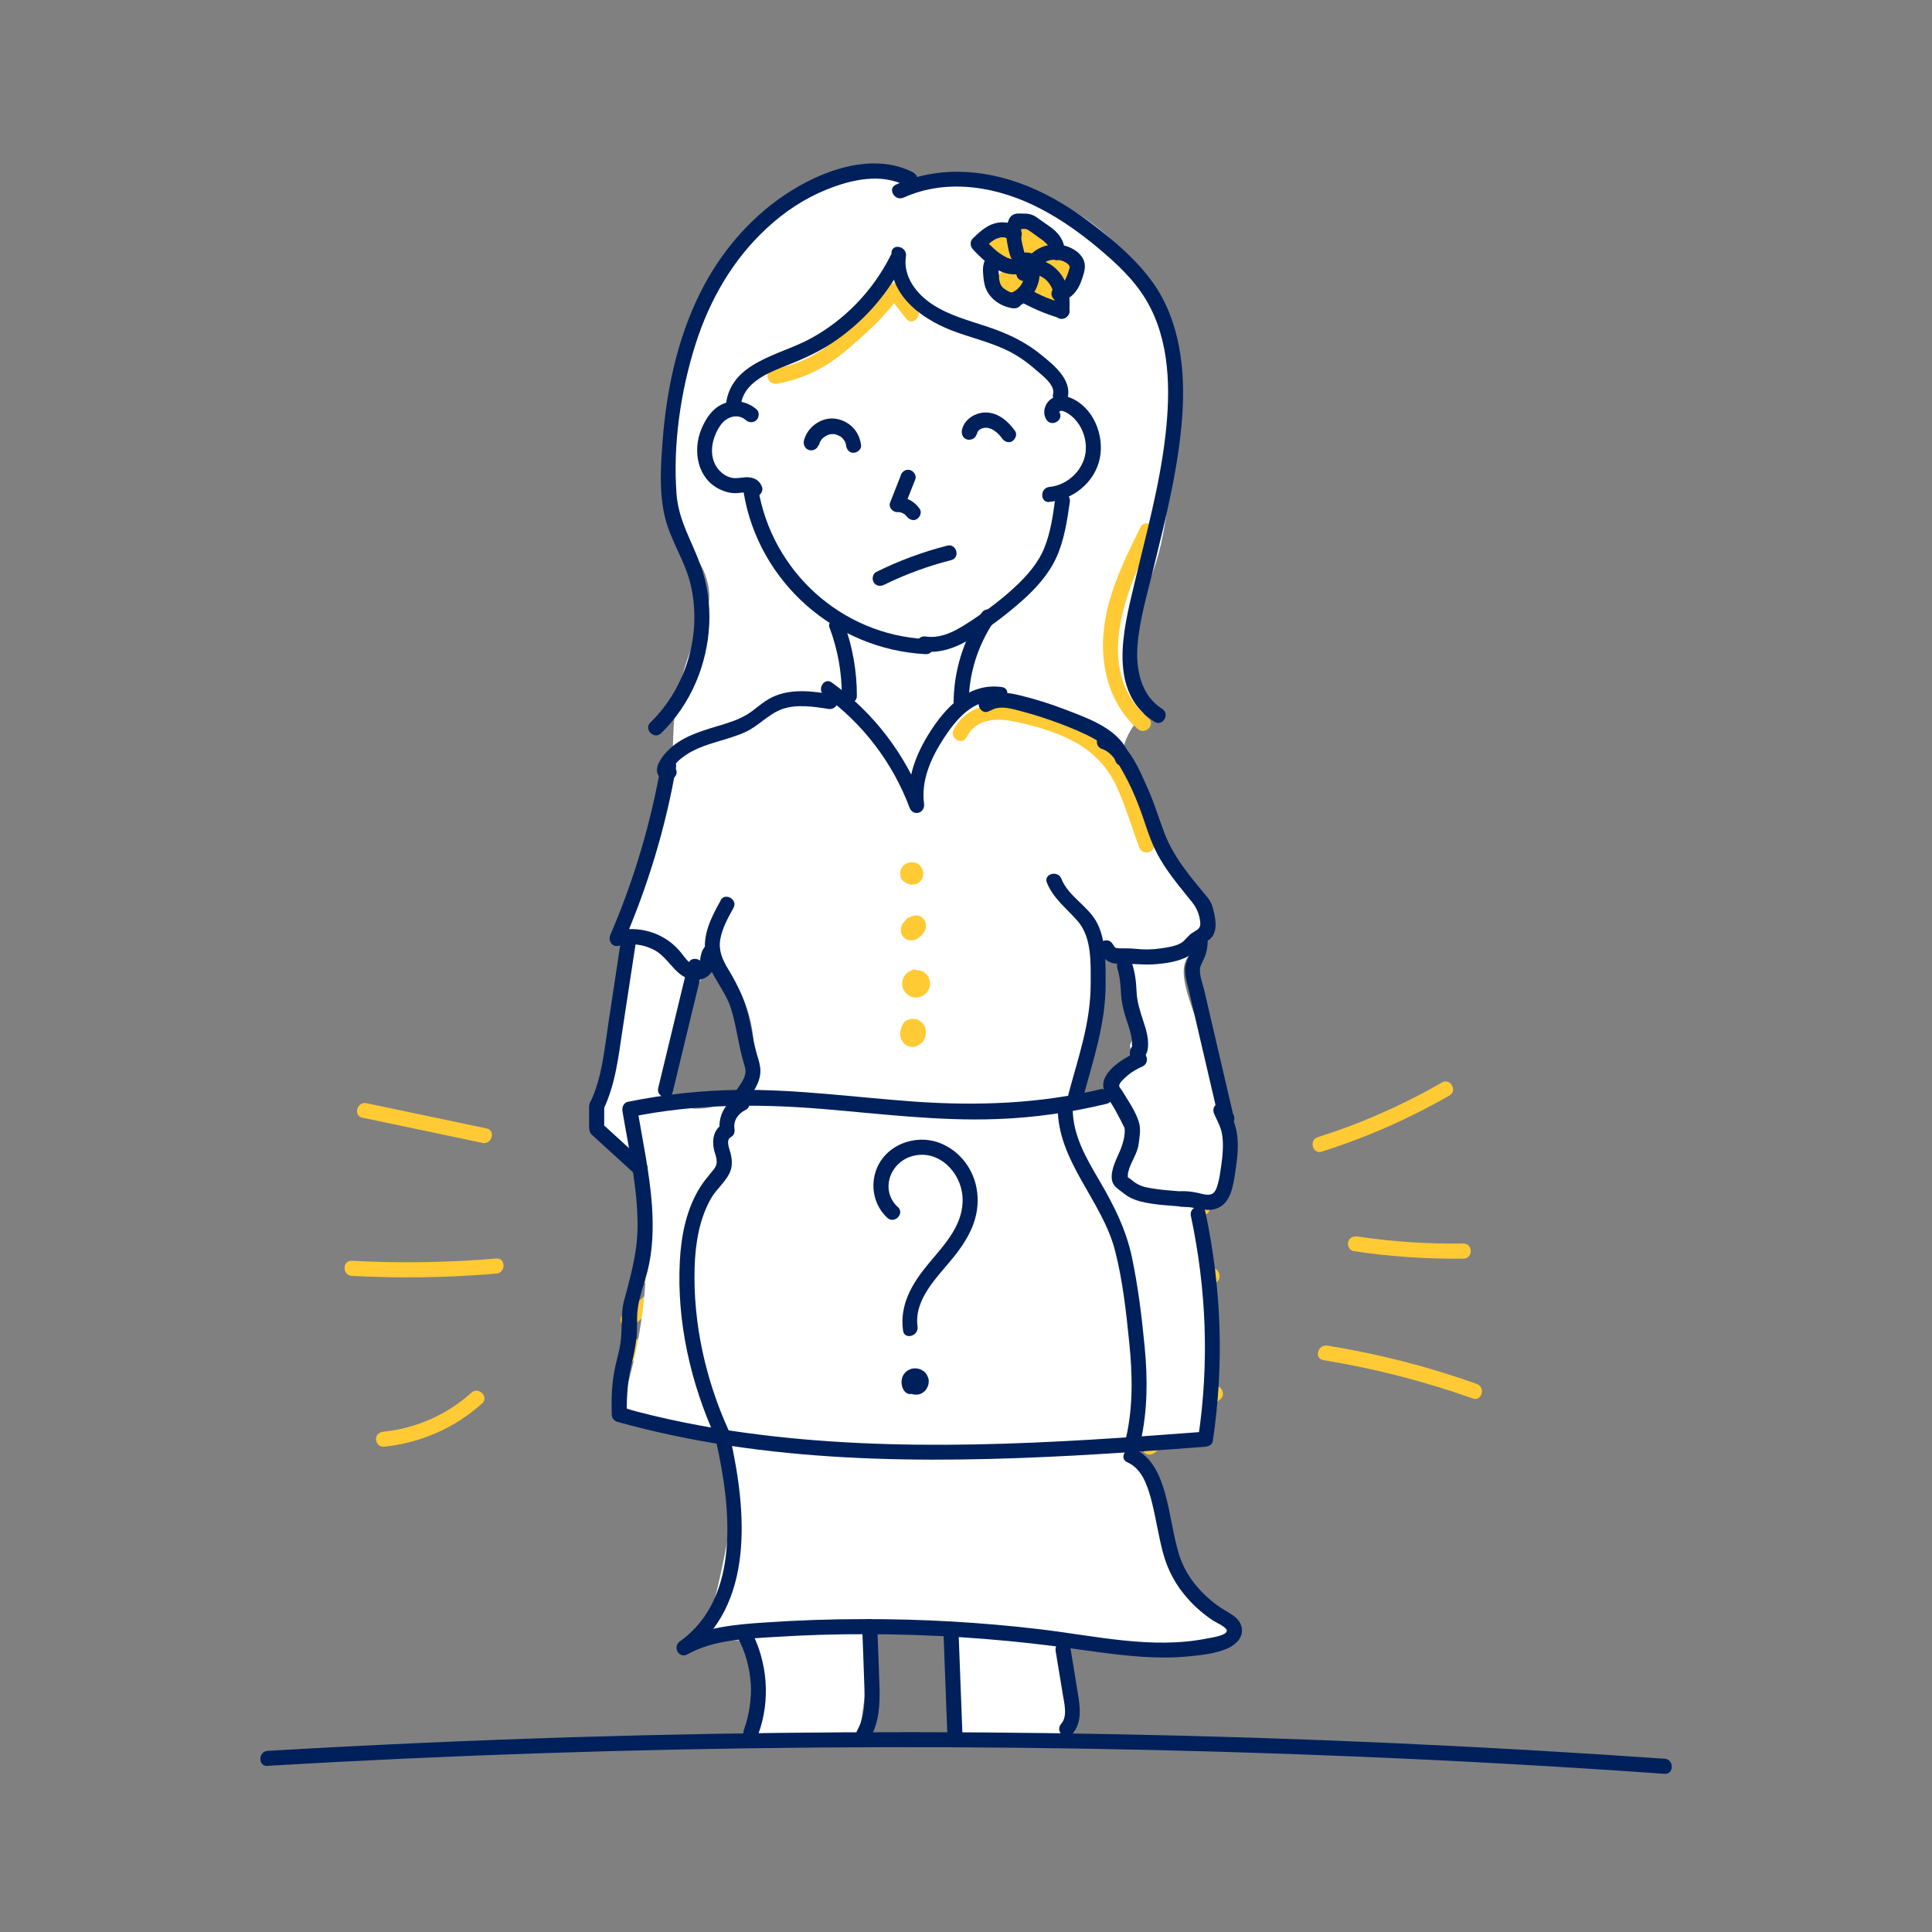 <?xml version="1.0" encoding="UTF-8"?>
<svg id="outline" xmlns="http://www.w3.org/2000/svg" width="128" height="128" viewBox="0 0 128 128"><rect x="0" y="0" width="128" height="128" fill="#808080" stroke="none"/>
  <defs>
    <style>
      .cls-1 {
        fill: #ffca34;
      }

      .cls-2 {
        fill: #fff;
      }

      .cls-3 {
        fill: #00205b;
      }
    </style>
  </defs>
  <path class="cls-1" d="M41.81,76.95c1.39-.95,2.61-2.11,3.85-3.23.2-.18.18-.52,0-.71-.2-.2-.51-.18-.71,0-1.18,1.07-2.33,2.18-3.65,3.08-.22.15-.32.44-.18.68.13.22.46.33.68.18h0Z"/>
  <path class="cls-1" d="M43.12,78.39c2.01-1.74,4.01-3.48,6.02-5.22.49-.42-.22-1.13-.71-.71-2.01,1.74-4.01,3.48-6.02,5.22-.49.42.22,1.13.71.71h0Z"/>
  <path class="cls-1" d="M43.21,79.42c2.42-2.16,4.96-4.19,7.61-6.08.52-.37.02-1.24-.5-.86-2.72,1.93-5.33,4.01-7.81,6.23-.48.43.23,1.13.71.71h0Z"/>
  <path class="cls-1" d="M43.19,82.58c3.88-3.23,7.9-6.3,12.04-9.2.52-.37.02-1.23-.5-.86-4.21,2.95-8.29,6.07-12.24,9.36-.5.41.22,1.12.71.71h0Z"/>
  <path class="cls-1" d="M43.32,83.04c4.02-3.24,8.16-6.33,12.41-9.25.53-.36.03-1.23-.5-.86-4.32,2.97-8.53,6.11-12.61,9.41-.5.4.21,1.11.71.71h0Z"/>
  <path class="cls-1" d="M41.98,87.82c5.63-5.04,12.24-8.85,17.84-13.94.48-.43-.23-1.14-.71-.71-5.6,5.09-12.2,8.89-17.84,13.94-.48.43.23,1.14.71.71h0Z"/>
  <path class="cls-1" d="M58.11,78.4c1.72-1.25,3.41-2.53,5.06-3.86.21-.17.18-.53,0-.71-.21-.21-.5-.17-.71,0-1.59,1.28-3.21,2.5-4.86,3.7-.22.16-.33.43-.18.68.13.22.46.34.68.18h0Z"/>
  <path class="cls-1" d="M42.1,90.09c2.87-2.34,5.87-4.51,8.89-6.64.52-.37.02-1.24-.5-.86-3.09,2.18-6.16,4.4-9.09,6.8-.5.41.21,1.11.71.71h0Z"/>
  <path class="cls-1" d="M59.93,79.34c2.4-1.7,4.83-3.36,7.28-4.98.53-.35.03-1.22-.5-.86-2.45,1.63-4.87,3.29-7.28,4.98-.52.37-.02,1.24.5.86h0Z"/>
  <path class="cls-1" d="M41.53,93.42c3.53-2.92,7.12-5.76,10.77-8.52.51-.38,0-1.25-.5-.86-3.72,2.81-7.38,5.7-10.97,8.67-.5.41.21,1.11.71.71h0Z"/>
  <path class="cls-1" d="M42.68,85.02c5.24-3.91,10.43-7.9,16.02-11.3.55-.33.05-1.2-.5-.86-5.59,3.4-10.79,7.39-16.02,11.3-.51.38-.01,1.25.5.86h0Z"/>
  <path class="cls-1" d="M65.89,78.54c2.48-1.74,4.99-3.44,7.49-5.14.53-.36.03-1.23-.5-.86-2.51,1.7-5.01,3.4-7.49,5.14-.52.37-.02,1.23.5.86h0Z"/>
  <path class="cls-1" d="M46.59,94.25c2.58-2.6,5.31-5.03,8.14-7.35.5-.41-.21-1.11-.71-.71-2.83,2.32-5.56,4.76-8.14,7.35-.45.46.25,1.16.71.71h0Z"/>
  <path class="cls-1" d="M61.04,80.48c3.28-2.39,6.65-4.66,10.1-6.79.55-.34.04-1.2-.5-.86-3.45,2.13-6.82,4.4-10.1,6.79-.51.38-.02,1.24.5.86h0Z"/>
  <path class="cls-1" d="M44.75,94.23c2.88-2.79,5.86-5.47,8.95-8.03.5-.41-.22-1.12-.71-.71-3.08,2.56-6.07,5.24-8.95,8.03-.46.45.24,1.16.71.71h0Z"/>
  <path class="cls-1" d="M67.92,78.7c2.24-1.58,4.5-3.13,6.78-4.64.53-.35.03-1.22-.5-.86-2.29,1.51-4.55,3.06-6.78,4.64-.52.37-.02,1.24.5.86h0Z"/>
  <path class="cls-1" d="M47.15,95.03c2.86-2.49,5.78-4.92,8.74-7.29.5-.4-.21-1.1-.71-.71-2.97,2.37-5.88,4.8-8.74,7.29-.49.42.22,1.13.71.71h0Z"/>
  <path class="cls-1" d="M69.74,80.74c1.46-.96,2.92-1.89,4.4-2.81.55-.34.04-1.2-.5-.86-1.48.92-2.95,1.86-4.4,2.81-.54.35-.04,1.22.5.86h0Z"/>
  <path class="cls-1" d="M50.06,95.43c2.35-1.98,4.74-3.91,7.18-5.79.22-.17.33-.43.18-.68-.12-.21-.47-.34-.68-.18-2.5,1.93-4.96,3.91-7.38,5.95-.49.42.22,1.12.71.71h0Z"/>
  <path class="cls-1" d="M69.87,82.81c1.06-.71,2.12-1.42,3.19-2.11.22-.14.33-.45.18-.68-.14-.22-.45-.33-.68-.18-1.07.69-2.13,1.4-3.19,2.11-.22.15-.33.45-.18.68.14.22.45.34.68.18h0Z"/>
  <path class="cls-1" d="M52.12,96.1c1.96-1.63,3.96-3.22,5.97-4.78.21-.17.17-.53,0-.71-.21-.21-.49-.17-.71,0-2.02,1.56-4.01,3.15-5.97,4.78-.21.17-.18.53,0,.71.21.21.5.17.71,0h0Z"/>
  <path class="cls-1" d="M69.06,84.95c2.62-1.8,5.29-3.53,8.01-5.18.55-.33.05-1.2-.5-.86-2.71,1.66-5.38,3.38-8.01,5.18-.53.36-.03,1.23.5.86h0Z"/>
  <path class="cls-1" d="M54.77,95.87c1.72-1.46,3.47-2.88,5.24-4.28.21-.17.17-.53,0-.71-.21-.21-.49-.17-.71,0-1.77,1.39-3.52,2.82-5.24,4.28-.21.17-.18.53,0,.71.2.2.5.18.71,0h0Z"/>
  <path class="cls-1" d="M57.05,95.74c6.81-5.77,14.02-11.05,21.58-15.8.54-.34.04-1.21-.5-.86-7.63,4.79-14.91,10.13-21.78,15.95-.49.42.22,1.12.71.71h0Z"/>
  <path class="cls-1" d="M59.26,95.84c6.6-5.52,13.49-10.66,20.67-15.4.53-.35.03-1.22-.5-.86-7.24,4.79-14.21,9.99-20.87,15.56-.49.41.22,1.12.71.71h0Z"/>
  <path class="cls-1" d="M61.42,95.64c5.84-4.94,11.95-9.55,18.31-13.79.53-.36.03-1.22-.5-.86-6.43,4.3-12.61,8.96-18.51,13.95-.49.42.22,1.12.71.71h0Z"/>
  <path class="cls-1" d="M65.41,95.55c4.64-4.18,9.56-8.04,14.72-11.55.53-.36.03-1.23-.5-.86-5.24,3.55-10.23,7.46-14.93,11.7-.48.43.23,1.14.71.71h0Z"/>
  <path class="cls-1" d="M66.1,95.83c4.75-3.73,9.57-7.35,14.48-10.86.52-.37.02-1.24-.5-.86-4.98,3.56-9.87,7.24-14.68,11.02-.51.4.21,1.1.71.71h0Z"/>
  <path class="cls-1" d="M68.64,96.57c3.64-3.22,7.45-6.24,11.43-9.04.52-.37.02-1.23-.5-.86-4.05,2.84-7.93,5.91-11.63,9.19-.48.43.23,1.13.71.71h0Z"/>
  <path class="cls-1" d="M69.95,96.14c3.2-2.97,6.58-5.74,10.12-8.3.52-.37.02-1.24-.5-.86-3.61,2.61-7.06,5.43-10.32,8.46-.47.44.24,1.14.71.71h0Z"/>
  <path class="cls-1" d="M72.8,95.49c2.3-1.76,4.65-3.46,7.05-5.07.53-.36.03-1.22-.5-.86-2.4,1.61-4.76,3.31-7.05,5.07-.22.17-.32.43-.18.68.12.21.47.34.68.18h0Z"/>
  <path class="cls-1" d="M73.97,95.7c1.97-1.56,3.97-3.06,6.01-4.52.52-.37.02-1.24-.5-.86-2.11,1.51-4.18,3.07-6.21,4.68-.21.17-.18.53,0,.71.21.21.49.17.71,0h0Z"/>
  <path class="cls-1" d="M74.41,95.8c1.92-1.53,3.88-3,5.88-4.41.52-.37.02-1.24-.5-.86-2.07,1.46-4.1,2.99-6.08,4.57-.21.17-.18.53,0,.71.21.21.5.17.71,0h0Z"/>
  <path class="cls-1" d="M62.76,95.8c5.35-4.62,10.86-9.07,16.8-12.9.54-.35.04-1.21-.5-.86-6.01,3.88-11.59,8.39-17,13.06-.49.42.22,1.13.71.71h0Z"/>
  <path class="cls-1" d="M76.52,96.23c1.43-1.22,2.88-2.4,4.36-3.55.21-.17.17-.53,0-.71-.21-.21-.49-.17-.71,0-1.48,1.15-2.93,2.34-4.36,3.55-.21.18-.18.53,0,.71.2.2.5.18.71,0h0Z"/>
  <path class="cls-2" d="M78.75,104.95c-.88-1.35-.83-2.03-1.65-4.28-.47-1.3-1.24-3.14-2.5-5.27,1.84-.06,3.67-.12,5.51-.18.71-3.49.54-6.26.2-8.25-.53-3.11-1.88-6.61-.83-7.26.38-.24.76.11,1.26-.16,1.04-.55.88-2.84.76-3.93-.7-6.24-4.19-10.68-2.72-12.31.29-.32.69-.44.95-1.02.46-1.04-.12-2.24-.4-2.78-2.23-4.38-5.15-6.75-4.98-9.4.05-.84.43-2.01,1.98-3.37-.74-.91-1.6-2.29-1.62-4-.01-1.43.58-2.47.91-3.1,1.6-3.09,1.8-6.18,2.08-10.65.23-3.55.35-5.43-.52-7.83-1.57-4.33-5.03-6.57-6.03-7.16-4.68-2.8-9.38-1.96-10.52-1.72-.32-.32-.83-.75-1.53-1.02-3.16-1.2-6.89,1.99-8.18,3.1-3.02,2.59-4.31,5.59-4.9,7.01-1.2,2.88-1.41,5.3-1.64,8.03-.18,2.07-.26,3.13.12,4.53.7,2.54,1.98,2.79,2.4,4.76.44,2.05-.79,2.56-1.77,6.38-.92,3.59-.17,4.39-1.01,8.03-.59,2.56-1.53,4.58-2.28,5.94-.77,5.04-1.54,10.07-2.31,15.11.96,1.09,1.92,2.19,2.87,3.28.24,1.43.41,3.04.43,4.8.07,4.42-.77,8.14-1.66,10.85.79.46,2.05,1.11,3.68,1.56,1.63.46,2.23.33,2.73.61,1.19.66,1.78,3.54-.91,13.33,1.01.04,2.03.09,3.04.13.03,2.13.06,4.26.08,6.38,2.36.08,4.72.17,7.08.25l1.07-7.46c1.57.07,3.15.14,4.72.21.26,2.32.52,4.63.78,6.95,2.53.1,5.06.19,7.58.29-.09-2.15-.19-4.29-.28-6.44,3.02.72,5.48.74,7.14.63,1.51-.1,3.48-.24,3.7-1.07.22-.8-1.42-1.33-2.85-3.51ZM48.86,72.51c-1.26,1.16-3.77,1.28-4.63.19-.67-.85-.17-2.21.53-4.11.61-1.66,1.67-4.55,2.78-4.47,1.56.12,3.74,6.16,1.33,8.38ZM73.95,71.1c-.06.01-.15.04-.24.1-.54.3-.46.93-.85,1.35-.42.46-1.29.55-1.49.29-.3-.4.84-1.88.55-2.4-.02-.03-.09-.14-.14-.32-.05-.15-.07-.31-.08-.5,0-.29.07-.56.22-.8l.25-.32c.2-.2.43-.33.7-.41.12-1.65.23-3.3.35-4.95.4.24.67.49.85.68,1.21,1.25,1.56,3.2,1.07,4.74-.09.3-.2.53-.28.67l.06.42c0,.22-.04.42-.14.61-.06.2-.17.37-.33.51-.14.16-.32.27-.51.33Z"/>
  <path class="cls-1" d="M67.58,18.85c-.06-.48-.29-1-.86-.96s-.83.68-.61,1.15c.2.43.76.75,1.22.79.49.04,1.02-.32,1-.85s-.49-.89-.96-1.04c-.51-.16-1.14.1-1.16.69-.02.53.44.91.95.88s.89-.48,1.07-.94c.34-.88-.04-1.94-.89-2.37-.39-.2-.9-.31-1.33-.17-.55.17-.72.84-.33,1.26.32.35.93.5,1.38.59s1.05.07,1.23-.45-.2-.95-.55-1.29-.8-.61-1.3-.6-.97.3-1.14.78.04.95.44,1.23.93.42,1.4.32.87-.52.86-1.02c-.04-.99-1.57-1.77-2.21-.83-.74,1.08.94,1.68,1.75,1.55.95-.15,1.61-1.37.76-2.08s-2.09.14-1.77,1.18c.28.89,1.4,1.21,2.16.7s.86-1.64.18-2.24c-.38-.33-.97-.42-1.34-.02-.32.35-.27.88-.2,1.31.08.47.38.92.87,1.03s.96-.24,1.1-.72.03-1.09-.49-1.27-1.01.23-1.01.75c0,.47.37.92.7,1.22s.71.54,1.13.7.84.22,1.26.2c.53-.02.64-.64.25-.93-.34-.26-.69-.47-1.12-.5s-.84.16-1.06.52c-.49.8.35,1.65,1.18,1.42s1.25-1.28.65-1.93c-.55-.59-1.53-.46-2.05.1-.65.71-.45,1.76.3,2.3.27.19.65-.01.73-.3.14-.52.09-1.19-.52-1.37-.56-.17-.96.31-1.04.81s-.02,1.03.49,1.25,1.02-.09,1.36-.47c.31-.35.07-.8-.35-.85-.26-.03-.53.11-.67.33-.15.24-.12.51,0,.76l.79-.61c-.33-.28-.87-.21-1,.26-.06.21.02.46.17.61.05.06.12.1.19.14.05.02.1.04.15.06.1.04.09.02,0-.06.33.55,1.19.05.86-.5-.07-.12-.15-.21-.27-.28-.06-.03-.12-.06-.18-.08-.1-.04-.09-.02.01.05l.07.25v-.07c-.03.08-.05.17-.07.25l.03-.04-.18.18.05-.02-.25.07h.05c-.12-.05-.24-.1-.35-.15l.04.03c.44.37,1.04-.08.79-.61h.01v.26l-.2.16-.35-.85s-.25.21-.26.25c0,.05-.03-.09.04.04.06.11.02.02.03-.02.01-.04.06-.26.05-.28,0-.02-.4.07-.37.02-.03.04-.04.16-.05.21l.73-.3c-.22-.16-.27-.51-.1-.72.08-.1.21-.19.34-.2.07,0,.16,0,.22.03.03.02.08.1.07.06,0-.02-.01.07-.03.11-.03.06-.07.11-.13.14-.03.02-.13.02-.13.03.03-.02-.03.04.02.04.06,0,.12-.04.2-.03.23.04.44.23.62.36l.25-.93c-.49.02-.95-.1-1.36-.36-.18-.11-.34-.25-.49-.41-.08-.09-.13-.19-.21-.28s.02-.08-.06-.01c-.04.17-.19.17-.42.01,0,.02,0,.04,0,.06,0,0-.03.19-.06.18.01,0,.08-.07.08-.08,0-.05-.08-.19-.09-.25-.02-.12,0-.26-.02-.37-.07-.27,0-.06,0-.06.01.02-.18.13-.17.07,0-.04.14.12.13.11.08.13.1.32.03.46-.13.24-.52.31-.71.11-.22-.23.08-.36.12-.2.03.13-.14.24-.24.27-.24.08-.54,0-.76-.11-.16-.07-.1-.1-.07.09,0-.02,0,.12-.04.06,0,0,.06,0,.06,0,.07.04.39.15.36.27-.04.13-.87-.04-.71-.27.12-.16.44,0,.55.08.12.08.22.19.33.29.04.04.08.08.12.13.03.03.05.06.07.09.01-.03,0-.04-.02-.03l.13-.22c-.08.1,0-.01.02,0,0,0-.06,0-.06,0-.1-.06-.29-.07-.4-.1-.13-.04-.27-.08-.4-.13-.04-.02-.09-.04-.13-.06-.18-.06.02,0-.02.11l-.13.22s.29.02.36.04c.16.05.31.14.42.26.25.27.29.68.14,1.01-.03.07-.12.14-.14.2-.04.11-.05-.15.02.08.08.05.08.11-.01.18,0,.09-.03.13-.09.12,0,0,.04.02.08.03,0,0,.23.14.23.14-.06.02.03-.26.06-.22-.02-.03-.21-.08-.25-.1s-.11-.09-.14-.1c-.08,0,.08-.1-.02.03.03.1-.03.14-.18.12-.1.09-.18.1-.23.01-.04-.06-.05-.06-.03,0,0,.02.01.04.01.06.03.27.21.5.5.5.25,0,.53-.23.5-.5h0Z"/>
  <path class="cls-1" d="M76.44,55.9c-.56-1.55-1.02-3.19-1.78-4.66-.71-1.35-1.86-2.38-3.21-3.08-1.43-.73-3.08-1.23-4.67-1.44-1.46-.19-2.88.26-3.6,1.62-.3.57.57,1.08.86.5.71-1.36,2.18-1.27,3.49-.97s2.72.71,3.92,1.43c1.13.68,1.97,1.61,2.52,2.8.6,1.3,1.01,2.7,1.5,4.04.22.6,1.18.34.96-.27h0Z"/>
  <path class="cls-1" d="M60.76,20.43l-1.2-1.52c-.21-.27-.63-.14-.79.1-.87,1.31-2.11,2.38-3.29,3.4-1.24,1.07-2.65,1.79-4.28,2.05-.63.1-.36,1.07.27.96,1.73-.29,3.26-1.07,4.59-2.2s2.63-2.28,3.58-3.71l-.79.1,1.2,1.52c.4.5,1.1-.21.71-.71h0Z"/>
  <path class="cls-1" d="M76.08,47.58c-3.74-3.22-1.45-8.56.34-12.15.29-.57-.58-1.08-.86-.5-1.16,2.34-2.37,4.79-2.48,7.45-.09,2.18.61,4.46,2.3,5.92.49.42,1.2-.29.71-.71h0Z"/>
  <g>
    <path class="cls-3" d="M17.73,116.99c12.06-.71,24.14-1.11,36.23-1.21,12-.1,24,.1,35.99.6,6.78.28,13.56.66,20.33,1.14.64.04.64-.96,0-1-12.05-.84-24.13-1.39-36.21-1.62-12-.24-24-.17-36,.19-6.78.21-13.56.51-20.34.91-.64.04-.64,1.04,0,1h0Z"/>
    <path class="cls-3" d="M50.12,27.12c-.6-.52-1.43-.69-2.18-.38s-1.19,1-1.48,1.71c-.58,1.42-.26,3.26,1.23,3.97.36.17.76.28,1.16.25.18-.01.35-.05.53-.05.05,0,.16,0,.18,0-.02,0,.04.03.04.01,0,.03-.12-.2-.08-.09.09.25.34.42.62.35.24-.07.44-.36.35-.62-.15-.42-.48-.62-.91-.65-.34-.02-.67.09-1.01.05-.65-.09-1.17-.65-1.33-1.27-.2-.76.06-1.62.51-2.25.39-.53,1.11-.79,1.66-.32.2.18.51.2.71,0,.18-.18.21-.53,0-.71h0Z"/>
    <path class="cls-3" d="M49.27,32.64c.99,5.94,6.07,10.39,12.06,10.7.64.03.64-.97,0-1-5.58-.29-10.19-4.48-11.1-9.97-.11-.63-1.07-.36-.96.27h0Z"/>
    <path class="cls-3" d="M61.05,43.14c1.26.2,2.4-.27,3.45-.93,1.12-.69,2.18-1.5,3.17-2.37.93-.82,1.79-1.76,2.31-2.89s.72-2.44.9-3.7c.09-.63-.88-.9-.96-.27-.15,1.1-.3,2.23-.71,3.27s-1.17,1.9-1.99,2.66-1.75,1.47-2.7,2.1-2.02,1.34-3.19,1.16c-.63-.1-.9.86-.27.96h0Z"/>
    <path class="cls-3" d="M69.53,33.25c1.56-.14,3-1.29,3.33-2.86s-.44-3.43-1.95-4.04c-.46-.19-1.02-.18-1.4.19-.33.33-.44.84-.19,1.25.33.55,1.2.05.86-.5-.02-.03-.04.08-.02.04.02-.04.03-.07.07-.09.11-.07.31.04.42.09.28.15.53.38.72.63.39.51.59,1.15.57,1.79-.04,1.28-1.14,2.39-2.41,2.51-.64.06-.64,1.06,0,1h0Z"/>
    <path class="cls-3" d="M54.26,29.5s.02-.08.03-.12c0-.03.06-.12,0-.03.04-.06.07-.13.11-.19.03-.04.05-.06,0-.01.03-.03.05-.06.08-.09s.06-.05.09-.08c.07-.07-.04.02,0,0,.06-.04.12-.08.19-.12.02,0,.14-.06.03-.02.04-.01.07-.03.11-.04.06-.02.13-.03.19-.04-.12.02,0,0,.03,0,.04,0,.08,0,.12,0,.1,0-.06-.02,0,0,.04,0,.08.01.11.02.03,0,.06.02.09.03.03,0,.12.06.03,0,.06.04.13.07.19.1.02.01.03.02.05.03-.04-.04-.05-.04-.02-.02.02.02.05.04.07.06.03.03.06.05.08.08.01.01.09.12.02.02.04.05.07.11.11.16.02.03.03.07.05.1-.06-.1,0,0,0,.03.01.04.02.07.03.11,0,.03.02.15,0,.02.03.26.21.51.5.5.24-.01.53-.22.5-.5-.06-.46-.24-.88-.58-1.21s-.76-.52-1.22-.56c-.9-.07-1.78.6-1.99,1.47-.06.25.08.55.35.62s.55-.08.62-.35h0Z"/>
    <path class="cls-3" d="M64.73,28.77s.02-.16.04-.16c-.03.06-.03.08-.02.04,0-.01.02-.03.02-.04,0,0,.03-.06.04-.06-.04.05-.05.06-.03.04.01-.01.02-.03.03-.04.02-.02.04-.04.06-.06,0,0,.02-.02.03-.02.03-.02.02-.02-.04.03,0-.02.06-.04.07-.05.02-.02.05-.03.07-.04.01,0,.11-.05.03-.02s.02,0,.04-.01c.03,0,.06-.02.08-.02s.06-.01.08-.02c.11-.03-.11,0,0,0,.06,0,.11,0,.17,0,.1,0-.08-.02-.01,0,.03,0,.06.01.1.02.06.02.13.04.19.06-.06-.02-.04-.02,0,0,.03.01.06.03.09.05.06.03.11.07.17.11.11.07-.07-.07.03.02.02.02.04.03.06.05.06.05.11.1.16.15.05.05.09.1.13.15.03.04.05.06,0,0,.02.03.05.06.07.1.15.21.44.33.68.18.21-.14.34-.46.18-.68-.45-.63-1.08-1.19-1.89-1.22-.71-.03-1.49.44-1.63,1.17-.05.26.07.55.35.62.25.06.56-.07.62-.35h0Z"/>
    <path class="cls-3" d="M59.68,31.5l-.71,1.8c-.12.31.18.64.48.63.02,0,.13-.01.14,0-.07-.01-.08-.01-.03,0,.02,0,.05,0,.07.01.05.01.09.03.13.04.1.03-.09-.05.03.01.04.02.07.04.11.06.02.01.04.03.06.04-.05-.04-.06-.05-.02-.01.03.03.07.06.1.1.02.02.03.03.05.05-.04-.06-.05-.06-.02-.02.15.21.44.33.68.18.21-.14.34-.45.18-.68-.34-.49-.88-.79-1.48-.78l.48.63.71-1.8c.1-.24-.1-.56-.35-.62-.29-.07-.51.09-.62.35h0Z"/>
    <path class="cls-3" d="M58.96,17.02c-1.17,2.27-2.98,4.16-5.22,5.39-2.06,1.14-5.33,1.55-5.65,4.41-.07.64.93.63,1,0,.15-1.36,1.59-2.04,2.71-2.48s2.26-.91,3.29-1.59c1.99-1.31,3.63-3.12,4.72-5.24.29-.57-.57-1.08-.86-.5h0Z"/>
    <path class="cls-3" d="M59.07,16.71c-.4,2.63,1.8,4.34,4,5.19,1.25.48,2.59.77,3.79,1.38.64.33,1.22.74,1.76,1.22.39.34,1.3,1,1.15,1.6s.81.89.96.27c.31-1.22-.93-2.2-1.77-2.88-1.05-.86-2.22-1.4-3.5-1.83s-2.54-.75-3.65-1.47-1.99-1.88-1.79-3.21c.1-.63-.87-.9-.96-.27h0Z"/>
    <path class="cls-3" d="M60.52,11.43c-2.74-1.41-6.16-.11-8.54,1.49s-4.31,3.9-5.59,6.48c-1.52,3.05-2.23,6.43-2.49,9.81-.13,1.68-.24,3.44.16,5.08.38,1.56,1.34,2.89,1.7,4.46.76,3.24-.29,6.8-2.67,9.12-.46.45.25,1.16.71.71,1.95-1.9,3.06-4.52,3.19-7.23.06-1.32-.13-2.67-.58-3.91-.58-1.61-1.47-2.98-1.59-4.74-.24-3.25.27-6.76,1.25-9.86.92-2.92,2.47-5.64,4.74-7.73,1.15-1.07,2.49-1.96,3.95-2.55,1.63-.66,3.6-1.11,5.25-.26.57.29,1.08-.57.5-.86h0Z"/>
    <path class="cls-3" d="M59.87,13.09c2.94-1.33,6.33-.7,9.09.75,1.38.72,2.65,1.63,3.84,2.63s2.32,2.05,3.12,3.38c1.61,2.69,1.64,6,1.29,9.02-.39,3.37-1.31,6.65-2.09,9.95-.7,2.93-1.75,7.04,1.37,9,.55.34,1.05-.52.5-.86-1.4-.88-1.74-2.61-1.63-4.16.13-1.76.67-3.51,1.08-5.22.81-3.31,1.65-6.64,1.89-10.05.21-3.03-.15-6.27-1.95-8.81-.91-1.27-2.07-2.33-3.28-3.3s-2.45-1.85-3.82-2.54c-3.08-1.57-6.69-2.1-9.92-.65-.59.26-.08,1.13.5.86h0Z"/>
    <path class="cls-3" d="M54.96,41.58c.54,1.45.82,2.98.81,4.52,0,.64,1,.64,1,0,0-1.63-.28-3.26-.85-4.79-.09-.25-.34-.43-.62-.35-.24.07-.44.36-.35.62h0Z"/>
    <path class="cls-3" d="M65.04,40.6c-1.23,1.78-1.88,3.94-1.86,6.1,0,.64,1.01.64,1,0-.02-2,.59-3.95,1.72-5.6.37-.53-.5-1.03-.86-.5h0Z"/>
    <path class="cls-3" d="M54.61,46.09c2.56,1.85,4.54,4.45,5.65,7.42.23.61,1.05.37.96-.27-.21-1.55.48-3.06,1.31-4.33.78-1.2,1.97-2.66,3.58-2.43.63.09.9-.87.27-.96-1.98-.28-3.44,1.04-4.49,2.56-1.11,1.6-1.9,3.44-1.63,5.42l.96-.27c-1.21-3.23-3.32-6-6.11-8.01-.52-.38-1.02.49-.5.86h0Z"/>
    <path class="cls-3" d="M55.17,46.01c-1.33-.22-2.76-.42-4.03.19-.6.29-1.07.78-1.63,1.13-.63.38-1.34.59-2.05.8-1.16.35-2.39.73-3.25,1.64-.33.35-.82.95-.65,1.47.16.48.77.61,1.12.26.46-.46-.25-1.16-.71-.71l-.06.06.35-.15.13.05.15.35c-.02-.41.58-.86.87-1.06.36-.25.77-.44,1.19-.6.9-.33,1.85-.53,2.74-.92s1.58-1.23,2.51-1.55,2.05-.16,3.04,0c.63.1.9-.86.27-.96h0Z"/>
    <path class="cls-3" d="M65.59,47.1c.65-.42,1.49-.13,2.18.05.83.22,1.65.49,2.45.79.76.29,1.53.6,2.24.99.61.34,1.21.77,1.43,1.47.2.61,1.16.35.96-.27-.57-1.78-2.64-2.49-4.22-3.1-.98-.38-1.99-.7-3.01-.95-.85-.21-1.77-.35-2.55.15-.54.35-.04,1.22.5.86h0Z"/>
    <path class="cls-3" d="M43.81,50.59c-.68,3.9-1.8,7.7-3.37,11.34-.17.39.11.85.56.73.78-.19,1.59-.11,2.31.26s1.09,1.07,1.7,1.58c.45.38,1.1.56,1.65.31.24-.11.42-.28.55-.52.14-.27.08-.76.31-.96.48-.43-.23-1.13-.71-.71-.21.18-.31.39-.37.66-.08.32-.03.74-.49.62-.35-.09-.6-.5-.81-.76s-.43-.48-.69-.69c-1.05-.82-2.41-1.08-3.69-.77l.56.73c1.6-3.71,2.78-7.59,3.47-11.57.11-.63-.85-.9-.96-.27h0Z"/>
    <path class="cls-3" d="M72.83,63.04c.3.48.63.82,1.23.8.79-.02,1.57.1,2.36.05s1.85-.19,2.53-.68c.25-.18.37-.43.63-.6.24-.16.52-.3.71-.53.43-.53.2-1.45.03-2.04-.11-.38-.4-.68-.65-.98-.36-.44-.72-.87-1.06-1.33-.62-.81-1.14-1.67-1.5-2.63s-.64-1.91-1.06-2.84c-.59-1.32-1.28-3.1-2.77-3.6-.61-.21-.87.76-.27.96.68.23,1.1,1,1.43,1.59.39.7.73,1.45,1.01,2.19.38.97.64,1.99,1.1,2.93.41.84.96,1.6,1.54,2.34.29.37.59.72.88,1.09.33.41.49.82.55,1.34.05.45-.23.5-.55.72-.26.18-.41.43-.65.61-.36.26-1.04.35-1.47.41-.54.08-1.1.08-1.64.02-.35-.04-.69-.02-1.04-.03-.28-.01-.28-.01-.46-.3-.34-.54-1.21-.04-.86.5h0Z"/>
    <path class="cls-3" d="M47.74,59.67c-.62,1.1-1.24,2.32-.98,3.62s1.28,2.28,1.67,3.53c.36,1.15.48,2.36.82,3.52.07.25.18.52.13.78-.07.44-.44.88-.68,1.23-.36.53.5,1.03.86.5.45-.65.92-1.34.8-2.16-.05-.37-.19-.72-.28-1.08-.16-.6-.25-1.22-.38-1.83-.27-1.32-.75-2.42-1.45-3.56-.38-.62-.66-1.25-.53-1.99s.51-1.42.87-2.07c.32-.56-.55-1.07-.86-.5h0Z"/>
    <path class="cls-3" d="M69.36,58.48c.42,1.06,1.34,1.73,2.06,2.57.93,1.09.84,2.8.84,4.15,0,2.54-.82,4.85-1.47,7.28-.17.62.8.89.96.27.67-2.51,1.5-4.91,1.5-7.54,0-1.33.05-2.99-.63-4.18-.6-1.04-1.86-1.68-2.3-2.81-.23-.59-1.2-.33-.96.27h0Z"/>
    <path class="cls-3" d="M41.17,62.1l-.86,5.67c-.27,1.76-.42,3.63-1.2,5.25-.28.58.58,1.08.86.5.8-1.66,1-3.48,1.27-5.28l.9-5.89c.1-.63-.87-.9-.96-.27h0Z"/>
    <path class="cls-3" d="M45.59,63.88l-1.98,8.2c-.15.63.81.89.96.27l1.98-8.2c.15-.63-.81-.89-.96-.27h0Z"/>
    <path class="cls-3" d="M39.03,73.27v1.28c0,.24,0,.46.18.63s.37.34.56.51l1.81,1.65c.16.14.31.28.47.43.2.18.51.2.71,0,.18-.18.2-.52,0-.71-.84-.77-1.68-1.53-2.52-2.3-.12-.11-.24-.22-.36-.32l.15.35v-1.52c0-.64-.99-.64-.99,0h0Z"/>
    <path class="cls-3" d="M73.99,64.04c.2.59.25,1.16.28,1.78.04.67.2,1.28.42,1.92.13.38.25.77.3,1.17.02.13-.01.34.02.46,0,0,.22-.27.05-.1-.31.32-.21.66-.09,1.05l.23-.56c-.83.39-2.46,1.37-2.04,2.5.16.42.48.84.7,1.23.14.26.28.52.42.79.05.11.22.45.22.43.08.44-.11,1.11-.32,1.59-.25.56-.77,1.57-.4,2.17.14.23.47.43.68.6.31.25.68.42,1.06.52,1.04.27,2.18.28,3.25.39.64.07.64-.94,0-1-.92-.09-1.88-.12-2.79-.31-.45-.09-.73-.26-1.08-.55-.08-.07-.23-.14-.29-.22.18.23.08-.02.13-.22.15-.67.62-1.23.7-1.9.05-.4.14-.89.05-1.29-.17-.77-.77-1.58-1.16-2.25-.03-.05-.18-.22-.18-.28-.02-.21.32-.5.47-.63.34-.31.71-.51,1.12-.7.19-.09.29-.37.23-.56-.03-.08-.05-.16-.07-.25-.03-.19-.11-.1-.22.27.04,0,.1-.07.13-.09.11-.12.18-.24.21-.4.15-.64-.09-1.41-.29-2-.21-.65-.4-1.23-.43-1.91s-.1-1.27-.31-1.89-1.17-.35-.96.27h0Z"/>
    <path class="cls-3" d="M79.02,62.44c-.02.65-.49,1.13-.51,1.78-.01.49.16.99.27,1.46.13.55.25,1.09.38,1.64.52,2.22,1.03,4.44,1.55,6.66.15.63,1.11.36.96-.27-.5-2.15-1-4.29-1.5-6.44-.13-.55-.25-1.09-.38-1.64-.1-.44-.32-.96-.29-1.42.02-.26.17-.47.27-.7.16-.35.23-.7.24-1.08.02-.64-.98-.64-1,0h0Z"/>
    <path class="cls-3" d="M73.06,72.13c-4.12,1-8.31,1.15-12.53.85-3.88-.28-7.75-.82-11.65-.77-2.45.03-4.89.3-7.29.79-.28.06-.39.36-.35.62.42,2.52,1.01,5.04,1,7.61,0,1.5-.34,2.84-.71,4.27-.1.38-.23.76-.28,1.15-.1.89-.02,1.78-.2,2.67-.12.57-.29,1.12-.38,1.7-.15.9-.17,1.8-.14,2.7,0,.22.15.42.37.48,9.84,2.75,20.23,2.77,30.35,2.23,2.88-.16,5.75-.36,8.62-.58.2-.02.45-.14.48-.37.76-5.11.58-10.14-.49-15.19-.13-.63-1.1-.36-.96.27,1.03,4.86,1.22,9.74.49,14.66l.48-.37c-10.11.77-20.37,1.46-30.46.08-2.79-.38-5.55-.93-8.25-1.69l.37.48c-.03-1.24.07-2.4.37-3.6.12-.49.21-.99.27-1.49.07-.63,0-1.28.08-1.9.1-.82.43-1.67.64-2.48.36-1.4.4-2.87.31-4.3-.15-2.22-.63-4.39-.99-6.58l-.35.62c4.17-.85,8.38-.87,12.61-.52,3.87.32,7.73.82,11.62.67,2.44-.09,4.86-.44,7.23-1.01.63-.15.36-1.12-.27-.96h0Z"/>
    <path class="cls-3" d="M47.46,95.57c.94,4.23,1.66,10.26-2.41,13.17-.52.37-.07,1.18.5.86,1.72-.95,3.74-1.02,5.66-1.14,2.07-.13,4.15-.2,6.22-.19,4.15,0,8.3.27,12.42.79,1.95.25,3.9.58,5.87.71,1.01.06,2.02.07,3.02-.03.84-.08,1.77-.18,2.55-.51.56-.24,1.09-.72.98-1.38-.12-.71-.88-.98-1.4-1.34-1.23-.83-2.29-2.04-2.74-3.47-.42-1.35-.56-2.77-.95-4.13-.32-1.13-.84-2.38-1.99-2.89-.58-.26-1.09.6-.5.86.96.43,1.31,1.49,1.57,2.43.31,1.16.47,2.35.78,3.52.32,1.22.88,2.24,1.73,3.17.47.52,1.02.98,1.6,1.37.16.1.95.45.91.69-.06.32-1.07.44-1.29.49-3.66.74-7.46-.18-11.11-.61-3.88-.46-7.79-.68-11.7-.67-2.2,0-4.4.08-6.59.23-1.91.13-3.85.3-5.56,1.24l.5.86c4.5-3.22,3.92-9.54,2.86-14.29-.14-.63-1.1-.36-.96.27h0Z"/>
    <path class="cls-3" d="M48.88,108.5c1.01,1.88,1.13,4.12.4,6.12-.22.61.74.87.96.27.82-2.24.62-4.78-.5-6.89-.3-.57-1.17-.06-.86.5h0Z"/>
    <path class="cls-3" d="M57.12,107.76c.05,1.27.1,2.53.14,3.8.04,1.04.06,2.14-.46,3.07-.32.56.55,1.07.86.5.58-1.02.64-2.19.61-3.34-.04-1.35-.1-2.69-.15-4.04-.02-.64-1.02-.64-1,0h0Z"/>
    <path class="cls-3" d="M69.94,109.39l.47,2.85c.09.58.34,1.46-.1,1.96s.28,1.19.71.71c.64-.71.56-1.65.42-2.53-.17-1.08-.35-2.17-.53-3.25-.04-.27-.37-.42-.62-.35-.28.08-.39.35-.35.62h0Z"/>
    <path class="cls-3" d="M62.51,108.21c.09,2.29.17,4.57.26,6.86.02.64,1.02.64,1,0-.09-2.29-.17-4.57-.26-6.86-.02-.64-1.02-.64-1,0h0Z"/>
    <path class="cls-3" d="M81.3,74.6c.64,0,.64-1,0-1s-.64,1,0,1h0Z"/>
    <g>
      <path class="cls-3" d="M67.49,17.44s0,.01-.01.01l.08-.1s-.01.01-.02.02l.1-.08s-.02.01-.03.02l.12-.05s-.03,0-.04.01l.13-.02s-.03,0-.04,0l.13.02s-.03,0-.05-.01l.12.05s-.04-.02-.06-.03l.1.08s-.03-.02-.04-.04l.08.1s-.02-.02-.02-.04l.05.12s-.01-.03-.01-.04l.02.13s0-.04,0-.06l-.02.13s0-.05.02-.07l-.05.12s.02-.04.04-.06l-.08.1s.04-.05.07-.07l-.1.08s.06-.04.1-.06l-.12.05s.07-.02.11-.03l-.13.02s.09,0,.13,0l-.13-.02s.08.02.12.03l-.12-.05s.06.03.09.05l-.1-.08s.05.04.07.07l-.08-.1s.03.04.04.06l-.05-.12s.02.05.02.08l-.02-.13s0,.06,0,.09l.02-.13s-.02.07-.03.1l.05-.12s-.04.07-.06.1l.08-.1s-.06.07-.1.1l.1-.08c-.07.05-.14.09-.21.12l.12-.05c-.06.02-.12.05-.18.07-.12.04-.23.11-.3.23-.06.11-.09.27-.05.39s.11.24.23.3.26.09.39.05c.15-.05.29-.1.43-.18.16-.09.29-.22.39-.38.02-.04.04-.08.06-.12s.04-.08.05-.12c.04-.14.03-.25,0-.4-.03-.15-.12-.32-.24-.42-.13-.11-.27-.2-.44-.23s-.34-.04-.5.02c-.08.03-.16.06-.23.11-.11.08-.19.15-.27.27-.11.16-.15.41-.09.6.08.23.26.41.5.47.12.03.24.03.36,0,.16-.04.28-.15.37-.28.07-.1.08-.27.05-.39s-.12-.24-.23-.3c-.12-.06-.26-.09-.39-.05s-.22.12-.3.23h0Z"/>
      <path class="cls-3" d="M67.32,17.15s-.06.01-.09.02c.05,0,.05,0,0,0-.06,0-.12,0-.17,0-.05,0-.04,0,0,0-.03,0-.06-.01-.09-.02-.06-.01-.11-.03-.17-.05-.03,0-.06-.02-.08-.03-.04-.01-.05-.02,0,0-.05-.03-.11-.05-.16-.08-.11-.06-.22-.13-.33-.21-.03-.02-.05-.04-.07-.05,0,0-.08-.06-.04-.03s-.03-.03-.04-.03c-.02-.02-.05-.04-.07-.06-.1-.08-.2-.17-.29-.26-.2-.18-.39-.37-.57-.57v.71c.16-.16.32-.31.5-.45.05-.04.05-.04,0,0,.02-.02.05-.04.07-.05.05-.03.1-.07.15-.1s.1-.06.16-.08c.09-.05-.05.02.06-.02.04-.02.09-.03.13-.04.03,0,.19-.05.06-.02.09-.02.2,0,.29,0,.04,0,.03,0-.04,0,.02,0,.05,0,.07.02.02,0,.19.05.06.01.05.01.09.05.13.07.05.03.04.03-.01-.01.02.02.04.03.06.05.19.18.52.2.71,0s.2-.51,0-.71c-.43-.42-1.08-.52-1.65-.36s-1.03.59-1.45,1c-.2.19-.18.51,0,.71.41.45.86.87,1.37,1.21.53.35,1.15.55,1.79.42.26-.05.43-.37.35-.62-.09-.27-.34-.41-.62-.35h0Z"/>
      <path class="cls-3" d="M67.95,16.86s-.04-.03,0,0c-.04-.04-.04-.04,0,.01-.02-.03-.04-.07-.06-.1-.05-.08.02.07-.02-.05-.02-.04-.03-.09-.04-.14-.06-.2-.1-.41-.14-.61-.01-.06-.02-.11-.03-.17.02.1,0-.05,0-.06-.01-.11-.02-.22-.01-.33,0-.05,0-.09,0-.14,0-.06,0-.06,0,0,0-.03.01-.06.02-.09.01-.05.02-.09.04-.14,0-.03.02-.06.03-.09-.01.03-.03.06-.05.09l-.22.13h-.05s.05,0,.07,0c.03,0,.07,0,.1,0,.08,0,.15,0,.23,0,.03,0,.07,0,.1,0,.12,0-.02-.02.04,0,0,0,.1.03.06.01-.05-.02.06.04.07.04.27.17.52.36.77.54.05.03.1.07.14.1,0,0,.1.08.06.04-.04-.03.03.02.04.03.1.08.19.18.28.27.04.04-.03-.06.01.02.02.02.03.05.05.07,0,0,.06.11.03.06-.02-.05.01.04.02.05.01.04.02.07.03.11.01.05,0,.05,0,0,0,.08,0,.15,0,.23-.03.26.25.51.5.5.29-.01.47-.22.5-.5.06-.55-.21-1.07-.61-1.44-.19-.18-.41-.33-.63-.48s-.43-.31-.64-.45c-.27-.18-.56-.23-.88-.22-.12,0-.24-.01-.36,0-.23.01-.44.14-.54.35-.24.52-.22,1.1-.12,1.65s.22,1.21.73,1.54c.22.14.56.05.68-.18.13-.25.05-.53-.18-.68h0Z"/>
      <path class="cls-3" d="M68.77,17.8c.06-.09.24-.27.33-.34.09-.06.18-.11.28-.16-.09.04.07-.03.09-.03.04-.01.09-.03.13-.04.02,0,.21-.03.12-.02.05,0,.1,0,.15,0,.07,0,.14,0,.2,0,.1,0-.04-.02.07.01.12.03.23.05.34.1-.07-.03.07.04.09.05.05.03.09.05.13.08-.08-.06.02.02.04.03.02.02.12.15.07.06.02.04.05.07.06.11-.06-.13,0,.14,0,0,.01.11.02-.04,0,.07-.02.07-.04.13-.06.2-.04.12-.07.24-.12.35,0,0-.06.14-.03.08-.03.06-.06.13-.09.19-.03.05-.06.09-.08.14-.03.05-.03.05,0,0-.02.02-.04.05-.06.07-.03.03-.07.06-.1.1-.04.04-.05.04,0,0-.02.01-.04.03-.06.04-.02.01-.16.07-.06.04-.06.02-.12.03-.18.04-.26.04-.43.38-.35.62.09.28.34.39.62.35.51-.08.92-.48,1.16-.92.13-.24.22-.5.3-.76.09-.28.15-.56.09-.85-.12-.53-.61-.88-1.08-1.06s-1.03-.21-1.52-.06c-.55.17-1.01.52-1.33,1-.15.22-.05.56.18.68.25.13.53.05.68-.18h0Z"/>
      <path class="cls-3" d="M68.5,18.21s.07,0,.11,0c.06,0-.08-.02.02,0,.07.02.14.03.21.05.03,0,.05.02.08.03-.09-.03,0,0,.02.01.06.03.13.07.19.11.03.02.06.04.09.06-.04-.03-.03-.03,0,0,.06.05.11.1.16.15.03.03.05.05.07.08.03.03.06.08.02.02.04.06.08.12.12.18s.07.12.1.19c.02.05-.01-.04.02.04.01.04.03.08.04.12.05.15.09.3.11.46s0-.05,0,.04c0,.04,0,.08.01.13,0,.08,0,.17,0,.25,0,.17,0,.34-.03.5-.03.26.25.51.5.5.29-.01.47-.22.5-.5.08-.78-.02-1.64-.45-2.31s-1.11-1.11-1.9-1.13c-.26,0-.51.23-.5.5s.22.49.5.5h0Z"/>
      <path class="cls-3" d="M67.39,19.73c.13.25.44.38.68.5.22.11.45.22.68.32.48.21.98.39,1.48.53.25.07.56-.09.62-.35s-.08-.54-.35-.62c-.22-.06-.45-.13-.67-.21-.1-.04-.2-.07-.31-.11-.04-.02-.09-.03-.13-.05-.02,0-.19-.08-.1-.04-.2-.08-.4-.18-.59-.27-.1-.05-.19-.1-.29-.15-.05-.03-.11-.06-.16-.09-.02-.01-.05-.03-.07-.04.03.02.06.05.08.08-.12-.23-.47-.32-.68-.18-.24.15-.31.43-.18.68h0Z"/>
      <path class="cls-3" d="M65.43,16.96c-.25.32-.33.67-.3,1.07.02.36.05.74.18,1.07.28.72,1,1.2,1.76,1.32.26.04.55-.06.62-.35.05-.24-.07-.57-.35-.62-.13-.02-.26-.05-.39-.09-.01,0-.12-.05-.06-.02.05.02-.03-.02-.04-.02-.06-.03-.12-.06-.18-.1-.03-.02-.06-.04-.09-.06,0,0-.08-.06-.04-.02.05.04-.04-.04-.05-.04-.02-.02-.04-.04-.06-.06-.03-.03-.05-.05-.07-.08-.05-.05.05.09-.01-.02-.02-.03-.03-.05-.05-.08,0-.01-.06-.12-.03-.06.02.05-.01-.04-.01-.04-.01-.04-.02-.07-.03-.11-.02-.07-.03-.13-.04-.2,0,0-.01-.1,0-.05,0,.07,0-.06,0-.07,0-.07-.01-.13-.02-.2-.01-.12-.02-.24,0-.37,0-.02.02-.1,0-.03-.02.07.01-.03.02-.05.01-.06.01-.03,0,.01.01-.02.08-.12,0-.03.16-.21.22-.51,0-.71-.18-.17-.53-.22-.71,0h0Z"/>
      <path class="cls-3" d="M67.47,20.28c.87-.37,1.45-1.34,1.41-2.27-.01-.26-.22-.51-.5-.5-.26.01-.51.22-.5.5,0,.09,0,.18,0,.27,0,.1.02-.13,0-.03,0,.02,0,.04-.01.07,0,.04-.02.09-.03.13s-.03.09-.04.13c0,.02-.02.04-.02.06-.03.09.04-.08.01-.03-.04.09-.08.17-.13.25-.02.04-.05.07-.08.11-.05.07.06-.07.02-.03-.01.02-.03.03-.04.05-.06.07-.12.13-.19.19-.01,0-.05.05-.06.05,0,0,.09-.07.04-.03-.04.03-.08.06-.12.08-.08.05-.16.09-.25.13-.11.05-.2.19-.23.3-.03.12-.02.28.05.39s.17.2.3.23c.14.03.25,0,.39-.05h0Z"/>
    </g>
    <path class="cls-3" d="M78.2,79.95c.8-.08,1.62.4,2.4.12.94-.34,1.1-1.5,1.23-2.36.16-1.02.3-2.09.01-3.11-.12-.44-.35-.86-.53-1.28-.11-.25-.47-.3-.68-.18-.26.15-.29.44-.18.68.14.31.31.63.42.95.24.71.15,1.67.04,2.45-.06.41-.11.84-.23,1.24-.07.25-.18.6-.46.67s-.6-.04-.87-.1c-.37-.07-.75-.14-1.14-.1-.27.03-.5.21-.5.5,0,.25.23.53.5.5h0Z"/>
    <path class="cls-3" d="M48.88,72.66c-.92.44-1.33,1.38-1.19,2.36l.23-.56c-.63.32-.76,1.05-.62,1.69.04.21.14.42.17.64.07.45-.13.62-.39.94-.23.28-.46.56-.66.87-.94,1.47-1.29,3.24-1.38,4.96-.21,4.01.72,8.08,2.38,11.72.27.58,1.13.08.86-.5-1.53-3.37-2.37-7.11-2.26-10.82.05-1.58.31-3.22,1.11-4.6.36-.62,1.05-1.14,1.28-1.83.12-.37.08-.73,0-1.1-.07-.29-.36-.91.02-1.1.22-.11.26-.35.23-.56-.08-.55.26-1,.73-1.23.58-.28.07-1.14-.5-.86h0Z"/>
    <path class="cls-3" d="M70.08,73.39c-.02,3.55,2.96,6.17,3.8,9.49.5,1.95.73,4.02.93,6.02.22,2.11.27,4.25-.2,6.33-.14.63.82.89.96.27.46-2.05.47-4.15.27-6.24s-.44-4.02-.85-5.98c-.39-1.82-1.17-3.38-2.1-4.97s-1.83-3.09-1.82-4.91c0-.64-1-.64-1,0h0Z"/>
    <path class="cls-1" d="M87.57,76.3c2.94-.93,5.78-2.18,8.46-3.72.56-.32.05-1.19-.5-.86-2.6,1.5-5.35,2.71-8.22,3.62-.61.19-.35,1.16.27.96h0Z"/>
    <path class="cls-1" d="M89.67,82.89c2.41.36,4.85.53,7.29.5.64,0,.64-1.01,0-1-2.35.03-4.7-.12-7.02-.47-.27-.04-.53.07-.62.35-.07.24.08.58.35.62h0Z"/>
    <path class="cls-1" d="M87.67,90.11c3.37.55,6.68,1.4,9.9,2.54.61.22.87-.75.27-.96-3.22-1.15-6.53-2-9.9-2.54-.63-.1-.9.86-.27.96h0Z"/>
    <path class="cls-1" d="M24.01,74.05c2.65.56,5.3,1.11,7.95,1.67.63.13.9-.83.27-.96-2.65-.56-5.3-1.11-7.95-1.67-.63-.13-.9.83-.27.96h0Z"/>
    <path class="cls-1" d="M23.31,84.53c3.19.17,6.39.12,9.57-.15.64-.05.64-1.05,0-1-3.18.27-6.38.32-9.57.15-.64-.03-.64.97,0,1h0Z"/>
    <path class="cls-1" d="M25.41,95.85c2.43-.24,4.71-1.23,6.53-2.87.48-.43-.23-1.14-.71-.71-1.6,1.45-3.67,2.37-5.82,2.58-.27.03-.5.21-.5.5,0,.25.23.53.5.5h0Z"/>
    <path class="cls-3" d="M62.76,36.15c-1.62.41-3.2,1-4.7,1.74-.24.12-.31.46-.18.68.14.25.44.3.68.18,1.43-.7,2.92-1.25,4.46-1.64.62-.16.36-1.12-.27-.96h0Z"/>
  </g>
  <path class="cls-1" d="M59.91,57.34s-.01.01-.02.02c-.03.04-.06.08-.09.12,0,.01-.02.03-.02.04-.02.04-.04.09-.06.14,0,0,0,.01,0,.02s0,.02,0,.02c0,.05-.02.1-.02.15,0,.07,0,.15.02.22,0,.01,0,.03.01.04.02.04.04.11.07.16.07.11.13.17.24.24.01,0,.02.01.04.02.04.02.11.05.16.06.07.02.15.03.22.02.05,0,.1-.01.15-.02,0,0,.02,0,.02,0,.05-.01.12-.04.16-.06.06-.03.12-.08.17-.13,0,0,.01-.01.02-.02.03-.04.06-.07.09-.11,0-.01.02-.03.02-.04.02-.05.05-.1.06-.16s.02-.12.02-.17c0-.02,0-.03,0-.05,0-.06-.01-.12-.03-.17s-.04-.11-.06-.16c0-.01-.01-.03-.02-.04-.03-.04-.06-.08-.09-.12,0,0,0-.01-.02-.02s-.01-.01-.02-.02c-.04-.03-.08-.06-.12-.09-.01,0-.03-.02-.05-.02-.05-.02-.11-.05-.17-.06s-.12-.02-.18-.02c0,0-.02,0-.03,0-.05,0-.11.01-.16.02-.04,0-.08.03-.12.04s-.08.03-.11.05c-.04.03-.08.06-.12.09,0,0-.01.01-.02.02-.03.04-.06.08-.09.12,0,0-.01.02-.02.02-.03.05-.05.11-.07.17,0,.02-.01.04-.01.06,0,.05-.02.13-.02.19,0,.05.01.1.02.16,0,.01,0,.02,0,.03.02.07.05.12.09.17.04.05.08.1.14.13.06.04.12.06.19.06.07.01.13.01.2,0l.12-.05c.08-.04.13-.1.18-.18l.05-.12c.02-.09.02-.18,0-.27,0-.01,0-.02,0-.03l.02.13s0-.05,0-.07l-.02.13s.01-.05.02-.08l-.05.12s.02-.04.03-.06l-.08.1s.03-.03.05-.05l-.1.08s.04-.03.06-.03l-.12.05s.04-.01.07-.02l-.13.02s.05,0,.07,0l-.13-.02s.04,0,.06.02l-.12-.05s.03.02.05.03l-.1-.08s.03.03.04.04l-.08-.1s.03.04.04.06l-.05-.12s.01.04.02.07l-.02-.13s0,.05,0,.07l.02-.13s0,.04-.02.06l.05-.12s-.02.03-.03.05l.08-.1s-.03.03-.04.04l.1-.08s-.03.02-.05.03l.12-.05s-.05.02-.07.02l.13-.02s-.05,0-.07,0l.13.02s-.05,0-.07-.02l.12.05s-.03-.02-.05-.03l.1.08s-.03-.03-.04-.04l.08.1s-.02-.03-.03-.05l.05.12s-.02-.04-.02-.07l.02.13s0-.05,0-.07l-.02.13s0-.05.02-.07l-.05.12s.02-.04.03-.05l-.08.1s.02-.02.02-.03c.05-.05.08-.1.1-.16.03-.06.05-.12.04-.19,0-.07-.01-.13-.04-.19-.02-.06-.05-.12-.1-.16l-.1-.08c-.08-.05-.16-.07-.25-.07l-.13.02c-.08.02-.16.07-.22.13h0Z"/>
  <path class="cls-1" d="M60.07,60.91c-.1.08-.18.17-.26.27-.01.02-.02.03-.03.05-.03.05-.05.11-.07.17s-.02.12-.03.18c0,.04,0,.08,0,.12,0,.04,0,.08.02.11.02.05.04.11.07.16.02.04.06.08.09.12,0,0,.01.01.02.02.03.03.08.06.12.09,0,0,.02.01.03.02.04.02.09.04.14.06,0,0,.02,0,.03,0,.05,0,.1.02.15.02.01,0,.02,0,.03,0,.06,0,.12-.01.18-.02.04,0,.08-.03.11-.04s.08-.03.11-.05c.05-.03.1-.07.15-.11.03-.03.07-.06.1-.09s.06-.07.09-.1c.05-.06.11-.13.14-.2.06-.12.09-.21.09-.35,0-.04,0-.07-.01-.11s0-.08-.02-.12c-.02-.04-.04-.09-.06-.13,0,0,0-.01-.01-.02-.02-.04-.06-.08-.09-.11,0,0-.01-.01-.02-.02-.03-.03-.08-.06-.11-.09,0,0-.01,0-.02-.01-.04-.02-.09-.04-.14-.06-.01,0-.02,0-.03,0-.05,0-.1-.02-.16-.02s-.11.01-.16.02c-.01,0-.02,0-.03,0-.05.02-.1.04-.15.06-.05.03-.1.07-.15.11s-.08.09-.12.14c-.03.04-.04.08-.06.12s-.04.08-.05.13c-.02.09-.03.18-.04.28,0,.07.01.13.04.19.02.06.05.12.1.16.05.05.1.08.16.1.06.03.12.05.19.04.13,0,.26-.05.35-.15l.08-.1c.05-.08.07-.16.07-.25,0-.01,0-.03,0-.04l-.02.13c0-.06.02-.11.04-.17l-.05.12s.02-.04.04-.06l-.08.1s.03-.03.05-.05l-.1.08s.03-.02.05-.03l-.12.05s.03,0,.04-.01l-.13.02s.03,0,.04,0l-.13-.02s.02,0,.04,0l-.12-.05s.02.01.04.02l-.1-.08s.02.02.03.03l-.08-.1s.02.03.02.04l-.05-.12s.01.04.01.06l-.02-.13s0,.04,0,.06l.02-.13s-.01.05-.02.07l.05-.12s-.04.07-.06.1l.08-.1c-.06.08-.13.15-.21.21l.1-.08s-.06.04-.09.05l.12-.05s-.05.02-.07.02l.13-.02s-.04,0-.07,0l.13.02s-.04,0-.05-.01l.12.05s-.03-.01-.04-.02l.1.08s-.02-.02-.03-.03l.08.1s-.02-.02-.02-.04l.05.12s-.01-.04-.02-.06l.02.13s0-.05,0-.07l-.02.13s.01-.05.02-.07l-.05.12s.03-.05.05-.08l-.08.1c.05-.06.11-.11.17-.16.05-.05.08-.1.1-.16.03-.06.05-.12.04-.19,0-.07-.01-.13-.04-.19-.02-.06-.05-.12-.1-.16-.1-.09-.22-.15-.35-.15l-.13.02c-.08.02-.16.07-.22.13h0Z"/>
  <path class="cls-1" d="M60.45,64.27c-.23.07-.41.21-.54.41-.01.02-.03.04-.04.07-.03.06-.06.13-.07.19-.03.12-.03.23-.02.35s.05.23.11.33c.03.06.08.11.12.16.02.02.04.04.06.06.05.04.1.08.15.12.06.04.12.06.19.09.03.01.05.02.08.02.07.01.14.02.2.02.09,0,.2-.01.28-.05.06-.02.13-.05.18-.08s.11-.08.16-.12c.02-.02.04-.03.06-.05.04-.05.09-.11.12-.16.05-.08.09-.17.1-.26.03-.15.03-.26,0-.41-.02-.09-.06-.18-.1-.26-.12-.19-.3-.34-.51-.4-.01,0-.03,0-.04,0-.05,0-.11-.02-.17-.02-.02,0-.03,0-.05,0-.06,0-.11.01-.17.02-.14.03-.26.11-.36.2-.09.08-.15.18-.2.29-.03.07-.04.12-.06.2,0,.03-.01.07-.01.11,0,.06.01.12.02.17.02.07.05.12.09.17.04.05.08.1.14.13.11.06.27.09.39.05s.24-.11.3-.23l.05-.12c.02-.09.02-.18,0-.27h0s.01.08.02.12c0-.02,0-.05,0-.07l-.02.13s.01-.05.02-.08l-.05.12s.02-.05.04-.07l-.08.1s.04-.05.06-.07l-.1.08s.05-.03.08-.05l-.12.05s.06-.02.09-.03l-.13.02s.05,0,.08,0l-.13-.02s.05.01.08.02l-.12-.05s.06.03.09.05l-.1-.08s.05.05.07.07l-.08-.1s.04.06.05.09l-.05-.12s.03.07.03.11l-.02-.13s0,.08,0,.11l.02-.13s-.01.06-.03.09l.05-.12s-.04.07-.06.1l.08-.1s-.05.06-.08.08l.1-.08s-.07.04-.1.06l.12-.05s-.07.02-.1.03l.13-.02s-.07,0-.11,0l.13.02s-.08-.02-.11-.03l.12.05s-.06-.03-.09-.05l.1.08s-.06-.05-.09-.08l.08.1s-.04-.07-.06-.1l.05.12s-.02-.06-.03-.09l.02.13s0-.07,0-.11l-.02.13s.02-.08.03-.11l-.05.12s.04-.07.06-.1l-.08.1s.05-.05.08-.08l-.1.08s.06-.04.09-.05l-.12.05s.03-.01.05-.02c.12-.04.23-.12.3-.23s.09-.27.05-.39-.11-.24-.23-.3-.25-.09-.39-.05h0Z"/>
  <path class="cls-1" d="M59.82,67.83c-.06.15-.14.3-.16.46,0,.07-.02.13-.02.2,0,.05,0,.09.01.14.02.12.04.2.1.31,0,.02.02.04.04.06.04.05.07.1.12.15.1.09.19.14.32.18.06.02.12.02.18.03.02,0,.04,0,.06,0,.06,0,.12-.01.18-.03s.12-.04.17-.07c.08-.03.14-.09.21-.14s.12-.12.16-.19.08-.15.11-.24c0-.02.01-.05.02-.08.01-.07.02-.14.02-.2,0-.03,0-.05,0-.08,0-.07-.01-.14-.03-.2-.04-.14-.1-.23-.19-.34-.01-.02-.03-.04-.05-.05-.05-.04-.1-.08-.15-.12s-.11-.05-.17-.08c-.02,0-.05-.02-.07-.02-.06-.01-.13-.03-.2-.02-.05,0-.11.01-.16.02-.01,0-.03,0-.04.01-.06.02-.12.04-.18.08s-.11.07-.15.12c-.19.2-.26.47-.2.73.03.12.12.24.23.3s.27.09.39.05.24-.11.3-.23.08-.25.05-.39c0-.01,0-.02,0-.03l.02.13s0-.04,0-.05l-.02.13s.01-.05.02-.07l-.05.12s.02-.04.03-.06l-.08.1s.03-.04.05-.06l-.1.08s.04-.03.07-.04l-.12.05s.04-.01.07-.02l-.13.02s.05,0,.08,0l-.13-.02s.06.01.09.02l-.12-.05s.05.03.08.05l-.1-.08s.05.04.07.07l-.08-.1s.03.05.04.08l-.05-.12s.03.07.03.11l-.02-.13s0,.09,0,.13l.02-.13s-.02.09-.03.13l.05-.12s-.03.06-.05.09l.08-.1s-.05.06-.08.08l.1-.08s-.06.04-.1.06l.12-.05s-.06.02-.09.03l.13-.02s-.05,0-.08,0l.13.02s-.05,0-.07-.02l.12.05s-.04-.02-.06-.04l.1.08s-.03-.03-.05-.05l.08.1s-.03-.05-.05-.08l.05.12s-.02-.07-.03-.11l.02.13s0-.09,0-.14l-.02.13c.01-.09.05-.18.08-.27l-.05.12s.02-.05.03-.07c.04-.06.06-.12.06-.19.01-.07.01-.13,0-.2-.03-.12-.12-.24-.23-.3-.12-.06-.26-.09-.39-.05-.12.04-.25.11-.3.23h0Z"/>
  <path class="cls-3" d="M59.49,79.98c-1.22-1.13-.52-3.02,1.01-3.4,1.71-.43,3.17,1.1,3.27,2.72.11,1.82-1.18,3.13-2.26,4.43s-1.92,2.71-1.68,4.43c.09.63,1.05.36.96-.27-.25-1.83,1.33-3.29,2.37-4.58s1.78-2.66,1.58-4.32c-.17-1.46-1.11-2.74-2.49-3.27-1.28-.49-2.84-.12-3.72.95-.97,1.18-.87,2.97.25,4.01.47.44,1.18-.27.71-.71h0Z"/>
  <path class="cls-3" d="M60.86,90.76c-.14-.03-.29-.04-.43.01-.06.02-.13.05-.19.09-.04.03-.09.06-.13.1-.01.01-.03.02-.04.03-.2.21-.29.5-.22.79.03.13.11.24.2.35.04.05.11.09.16.13.02.02.05.03.07.04.06.03.12.06.18.07.07.02.14.03.21.03s.14-.01.2-.02c.03,0,.06-.01.08-.02.06-.02.13-.05.18-.09s.11-.08.16-.13c.09-.11.15-.21.2-.35.02-.05.02-.09.03-.14,0-.05.02-.1.01-.15,0-.07-.01-.14-.03-.2s-.05-.13-.08-.19-.07-.11-.11-.16c-.03-.04-.07-.07-.11-.1-.1-.07-.2-.13-.32-.16-.09-.02-.2-.04-.3-.03-.07,0-.14.01-.21.03-.01,0-.03,0-.04.02-.05.02-.11.04-.16.07-.13.07-.23.18-.31.3-.04.06-.07.14-.09.2-.01.03-.02.07-.02.1-.01.07-.03.15-.02.22s.01.15.03.23.05.14.08.21.09.13.13.18c.05.05.1.08.16.1.06.03.12.05.19.04.07,0,.13-.01.19-.04.06-.02.12-.05.16-.1.09-.1.15-.22.15-.35l-.02-.13c-.02-.08-.07-.16-.13-.22,0,0,0,0-.01-.01l.08.1s-.04-.06-.05-.09l.05.12s-.03-.08-.03-.12l.02.13s0-.09,0-.13l-.02.13s.02-.08.03-.12l-.05.12s.03-.07.06-.1l-.08.1s.04-.05.07-.07l-.1.08s.05-.04.09-.05l-.12.05s.07-.03.11-.03l-.13.02s.08,0,.12,0l-.13-.02s.08.02.11.03l-.12-.05s.06.03.08.05l-.1-.08s.04.04.06.06l-.08-.1s.03.05.04.07l-.05-.12s.02.07.03.1l-.02-.13s0,.07,0,.11l.02-.13s-.01.07-.03.1l.05-.12s-.03.06-.05.09l.08-.1s-.04.04-.06.06l.1-.08s-.04.03-.07.04l.12-.05s-.06.02-.09.02l.13-.02s-.07,0-.1,0l.13.02s-.07-.01-.1-.03l.12.05s-.06-.03-.09-.05l.1.08s-.05-.04-.06-.06l.08.1s-.03-.04-.04-.06l.05.12s-.02-.05-.02-.08l.02.13s0-.05,0-.08l-.02.13s.01-.05.02-.08l-.05.12s.03-.06.05-.08l-.08.1s.05-.05.07-.07l-.1.08s.05-.03.08-.05l-.12.05s.05-.02.07-.02l-.13.02s.05,0,.08,0l-.13-.02s.02,0,.03,0c.07.02.13.02.2,0,.07,0,.13-.02.19-.06.06-.03.11-.07.14-.13.04-.05.07-.1.09-.17.03-.13.02-.27-.05-.39-.07-.11-.17-.2-.3-.23h0Z"/>
</svg>